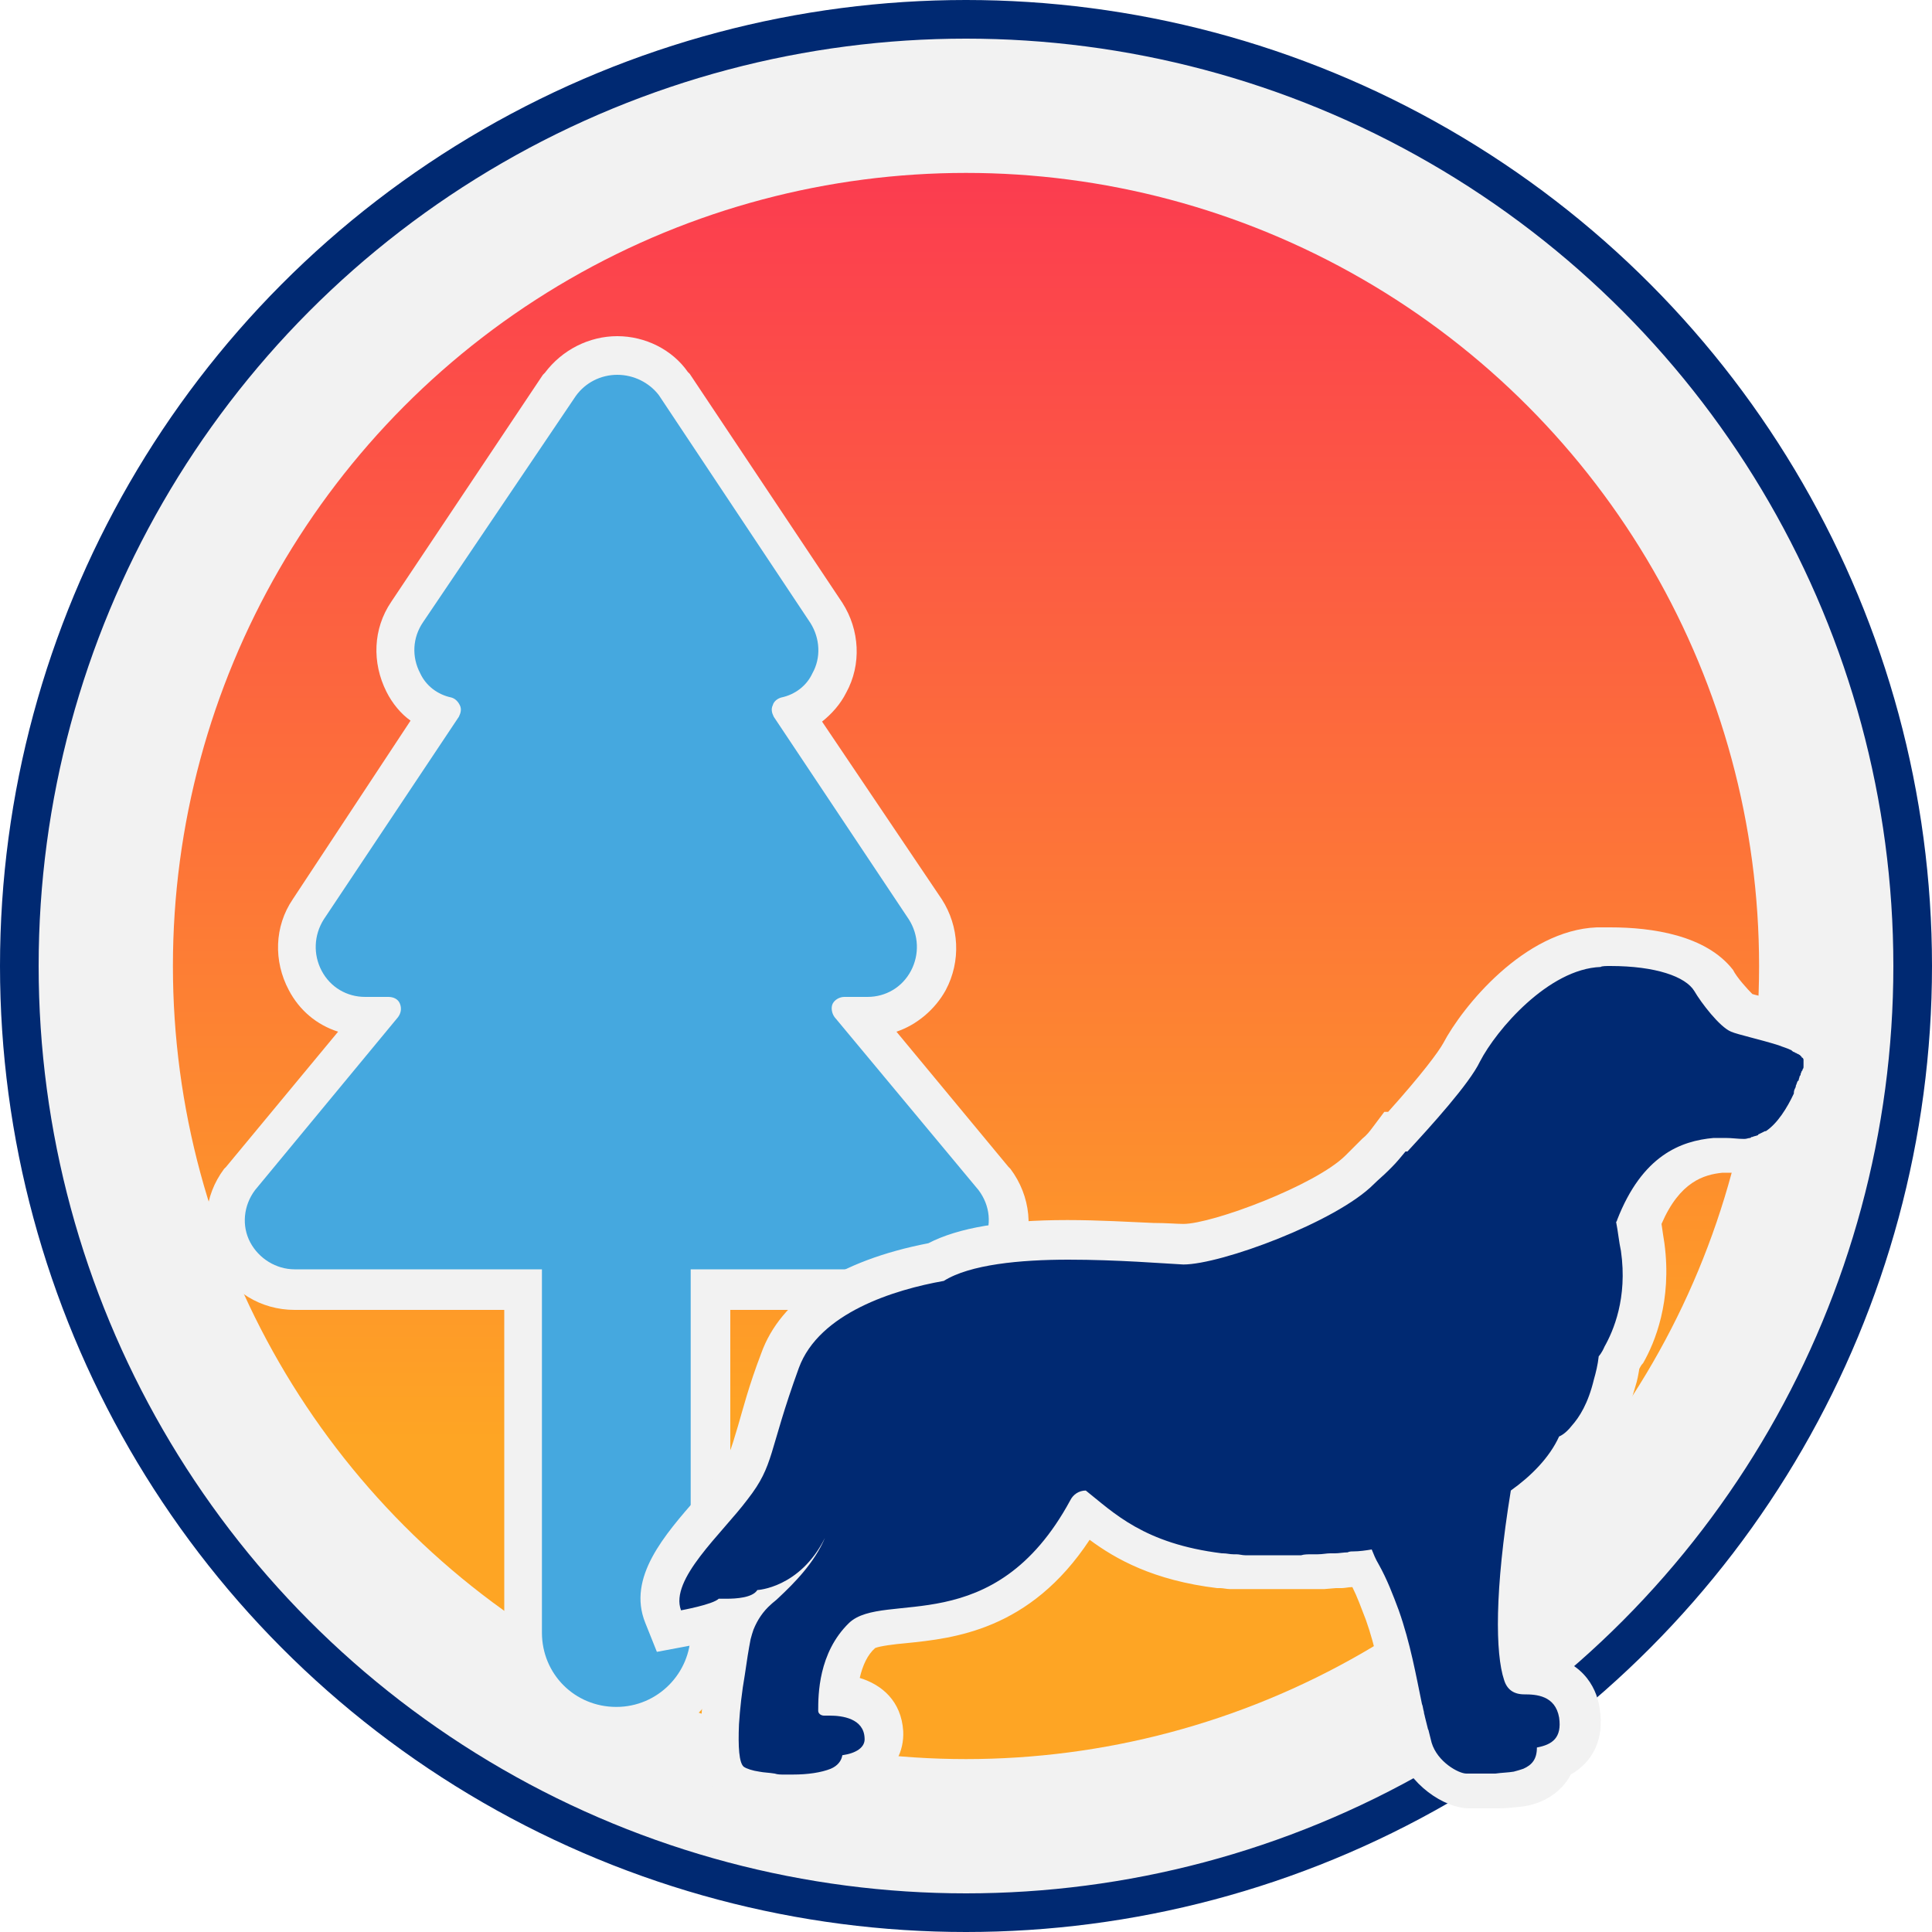 <?xml version="1.0" encoding="UTF-8"?> <!-- Generator: Adobe Illustrator 28.0.0, SVG Export Plug-In . SVG Version: 6.00 Build 0) --> <svg xmlns="http://www.w3.org/2000/svg" xmlns:xlink="http://www.w3.org/1999/xlink" version="1.1" id="Layer_1" x="0px" y="0px" viewBox="0 0 200 200" style="enable-background:new 0 0 200 200;" xml:space="preserve"> <style type="text/css"> .st0{fill:#F2F2F2;stroke:#002972;stroke-width:4;} .st1{fill:url(#SVGID_1_);} .st2{fill-rule:evenodd;clip-rule:evenodd;fill:#45A8DF;} .st3{fill:#F2F2F2;} .st4{fill:#002972;} </style> <circle class="st0" cx="100" cy="100" r="98"></circle> <linearGradient id="SVGID_1_" gradientUnits="userSpaceOnUse" x1="100" y1="52.953" x2="100" y2="204.004" gradientTransform="matrix(1 0 0 -1 0 202)"> <stop offset="0" style="stop-color:#FEA524"></stop> <stop offset="1" style="stop-color:#FB2C56"></stop> </linearGradient> <circle class="st1" cx="100" cy="100" r="82.1"></circle> <g> <path class="st2" d="M63.9,178.9c-5.3,0-9.7-4.3-9.7-9.7v-35.6H30.5c-2.7,0-5.2-1.5-6.4-3.9c-1.2-2.4-1-5.3,0.7-7.5l13.9-16.8h-0.9 c-2.6,0-5-1.4-6.3-3.8c-1.2-2.3-1.1-5.1,0.3-7.3L45.4,74c-1.6-0.6-2.9-1.8-3.6-3.3c-1.2-2.2-1.1-5.1,0.4-7.2L58,39.8 c1.4-1.8,3.6-3,5.9-3c2.3,0,4.5,1.1,5.9,3l15.8,23.7c1.5,2.2,1.6,5,0.3,7.3c-0.7,1.5-2,2.6-3.6,3.2l13.5,20.2 c1.5,2.2,1.6,5,0.3,7.3c-1.2,2.3-3.6,3.8-6.3,3.8h-0.9l13.9,16.7c1.7,2.3,2,5.1,0.7,7.5c-1.2,2.4-3.7,3.9-6.4,3.9H73.5v35.6 C73.5,174.5,69.2,178.9,63.9,178.9z"></path> <path class="st3" d="M63.9,38.8c1.7,0,3.3,0.8,4.3,2.1l15.7,23.6c1,1.6,1.1,3.6,0.2,5.2c-0.6,1.3-1.8,2.2-3.2,2.5 c-0.4,0.1-0.8,0.4-0.9,0.8c-0.2,0.4-0.1,0.8,0.1,1.2l14,21c1,1.6,1.1,3.6,0.2,5.3c-0.9,1.7-2.6,2.7-4.5,2.7h-2.4 c-0.5,0-1,0.3-1.2,0.7c-0.2,0.4-0.1,1,0.2,1.4l14.9,17.9c1.2,1.6,1.4,3.6,0.5,5.4c-0.9,1.7-2.6,2.8-4.6,2.8H71.5v37.6 c0,4.2-3.4,7.7-7.7,7.7c-4.3,0-7.7-3.4-7.7-7.7v-37.6H30.5c-1.9,0-3.7-1.1-4.6-2.8c-0.9-1.7-0.7-3.8,0.5-5.4l14.8-17.9 c0.3-0.4,0.4-0.9,0.2-1.4c-0.2-0.5-0.7-0.7-1.2-0.7h-2.4c-1.9,0-3.6-1-4.5-2.7c-0.9-1.7-0.8-3.7,0.2-5.3l14-21 c0.2-0.4,0.3-0.8,0.1-1.2c-0.2-0.4-0.5-0.7-0.9-0.8c-1.4-0.3-2.6-1.2-3.2-2.5c-0.9-1.7-0.8-3.7,0.3-5.3L59.6,41 C60.6,39.6,62.2,38.8,63.9,38.8 M63.9,34.8c-2.9,0-5.7,1.4-7.5,3.8l-0.1,0.1l-0.1,0.1L40.5,62.3c-1.9,2.8-2,6.3-0.5,9.3 c0.6,1.2,1.5,2.3,2.5,3L30.3,93.1c-1.9,2.8-2,6.4-0.4,9.4c1.1,2.1,2.9,3.6,5.1,4.3l-11.6,14l-0.1,0.1l-0.1,0.1 c-2.1,2.8-2.4,6.4-0.9,9.6c1.6,3.1,4.7,5,8.2,5h21.7v33.6c0,6.4,5.2,11.7,11.7,11.7c6.4,0,11.7-5.2,11.7-11.7v-33.6h21.7 c3.5,0,6.6-1.9,8.2-5c1.6-3.1,1.2-6.8-0.9-9.6l-0.1-0.1l-0.1-0.1l-11.6-14c2.1-0.7,4-2.3,5.1-4.3c1.6-3,1.4-6.6-0.4-9.4L85.1,74.7 c1-0.8,1.9-1.8,2.5-3c1.6-2.9,1.4-6.5-0.4-9.3L71.4,38.7l-0.1-0.1l-0.1-0.1C69.6,36.2,66.8,34.8,63.9,34.8L63.9,34.8z"></path> </g> <g> <path class="st4" d="M151.5,185.6c-1.7,0-4.7-1.8-5.5-4.6c-0.1-0.4-0.2-0.8-0.4-1.3c0,0-0.1-0.4-0.1-0.4c-0.1-0.4-0.2-0.8-0.3-1.3 c0-0.1-0.1-0.3-0.1-0.5c-0.1-0.3-0.1-0.5-0.2-0.8l-0.2-0.9c-0.5-2.6-1.1-5.6-2.1-8.6c-0.6-1.7-1.2-3.2-1.9-4.5 c-0.1-0.1-0.1-0.2-0.2-0.3c-0.2,0-1.5,0.1-1.5,0.1c-0.3,0-0.6,0.1-0.9,0.1c-0.2,0-0.3,0-0.5,0l-1.3,0.1l-0.6,0 c-0.4,0-0.8,0-1.2,0.1c-0.2,0-0.4,0-0.5,0l-1.1,0l-1.6,0c-0.3,0-0.5,0-0.8,0c-0.3,0-0.5,0-0.8,0c0,0-0.8,0-0.8,0 c-0.1,0-0.3,0-0.4,0c0,0-1.2-0.1-1.3-0.1h-0.1l0,0c-0.4,0-0.7-0.1-1.1-0.1l-0.2,0c-7.6-1-11.2-3.7-14-6 c-5.8,10.4-13.5,11.2-18.7,11.7c-1.9,0.2-3.6,0.4-4.3,1c-1.5,1.4-2.4,3.6-2.5,6.2c4.1,0.4,4.7,3.2,4.7,4.1c0.1,0.8-0.1,2.7-2.8,3.7 c-0.4,0.5-0.9,1.1-1.9,1.5c-1.5,0.6-3.4,0.8-4.7,0.8c-0.4,0-0.8,0-1.1,0c-0.4,0-0.7,0-1-0.1c-0.5-0.1-1.2-0.1-1.8-0.3 c-1-0.2-1.7-0.5-2.3-0.8c-1.2-0.8-1.6-2.5-1.4-6.2c0.1-1.5,0.3-3.2,0.6-5.3c0.1-0.7,0.2-1.4,0.3-2c0.1-0.4,0.1-0.8,0.2-1.1l0.1-0.6 c0.1-0.5,0.2-0.9,0.4-1.4c0.1-0.1,0.1-0.3,0.2-0.4c-0.3,0-0.7,0-1.1,0c-0.1,0-0.2,0-0.3,0c-0.7,0.4-1.9,0.8-4.1,1.2l-1.6,0.3 l-0.6-1.5c-1.4-3.6,2-7.5,5.1-11c0.7-0.8,1.4-1.6,2-2.3l0.2-0.2c1.5-1.9,1.8-2.9,2.6-5.6c0.5-1.7,1.2-4,2.4-7.4 c2.3-6.3,10-9,16.1-10.2c2.7-1.5,7-2.3,13.7-2.3c3.2,0,6.4,0.2,8.8,0.3c1.3,0.1,2.5,0.1,3.1,0.1c3.5,0,14.8-4.2,18.3-7.7l0.4-0.4 c0.4-0.3,0.7-0.7,1.1-1.1l0.4-0.4c0.5-0.5,0.9-1,1.2-1.4l0.6-0.8h0.2c3.5-3.8,5.9-6.8,6.6-8.2c1.7-3.3,7.6-10.6,14.2-10.9 c0.5,0,0.9,0,1.3,0c5.4,0,9,1.3,10.4,3.6c0.7,1.2,2.2,3,2.8,3.3c0.2,0.1,0.9,0.3,1.6,0.4c1,0.2,2.1,0.6,3.2,0.9 c0.5,0.2,1,0.3,1.4,0.5c0.1,0,0.1,0.1,0.2,0.1c0.1,0,0.2,0.1,0.3,0.2l0.2,0.1l0.1,0.1c0.1,0.1,0.2,0.1,0.3,0.2 c0.1,0.1,0.2,0.1,0.3,0.2c0.1,0.1,0.2,0.2,0.3,0.3c0.1,0.1,0.1,0.1,0.2,0.2l0.1,0.2l0.1,0.1c0.2,0.3,0.4,0.7,0.4,1.1 c0,0.3,0,0.5,0,0.8c0,0,0,0.1,0,0.2c0,0.1,0,0.2,0,0.3c0,0.1,0,0.2-0.1,0.4l0,0.2c0,0,0,0.1,0,0.2c0,0.1-0.1,0.3-0.1,0.4 c0,0,0,0.1,0,0.2c0,0.1-0.1,0.2-0.1,0.4l-0.1,0.3l0,0.1c-0.1,0.2-0.1,0.3-0.2,0.5c0,0.1-0.1,0.2-0.1,0.3c0,0,0,0.1,0,0.1v0.2 l-0.3,0.4c-0.7,1.4-1.8,3.3-3.4,4.5l0,0l-0.1,0.1c-0.3,0.2-0.6,0.4-0.9,0.5l-0.2,0.1c-0.3,0.1-0.6,0.2-0.8,0.3 c-0.1,0-0.3,0.1-0.4,0.1c-0.3,0.1-0.6,0.1-0.9,0.1l-0.2,0c-0.6,0-1.2-0.1-1.8-0.1c-0.3,0-0.7,0-1,0c-2.4,0.2-5.8,1.1-8.2,7 c0.1,0.9,0.3,1.7,0.4,2.5c0.7,5.4-0.9,9.3-2,11.1c-0.2,0.3-0.3,0.6-0.5,0.8c-0.1,0.7-0.2,1.3-0.4,2c-0.6,2.4-1.5,4.2-2.7,5.6 c-0.5,0.5-0.9,0.9-1.3,1.2c-1,1.9-2.6,3.7-4.7,5.4c-1.6,9.8-1.4,15.6-0.7,17.9c0,0,0,0,0,0.1c0,0,0.1,0,0.2,0 c3.3,0.1,5.1,1.4,5.5,4.1c0.4,2.4-0.6,4.2-2.6,5c-0.4,1.1-1.2,2-2.3,2.5c-0.4,0.2-0.9,0.3-1.4,0.4c-0.8,0.1-1.6,0.2-2.2,0.2 c-0.5,0-1,0-1.5,0H151.5z"></path> <path class="st3" d="M166.7,100c4.7,0,7.8,1.1,8.7,2.6c0.7,1.2,2.6,3.7,3.8,4.2c0.7,0.3,3,0.8,4.9,1.4c0.5,0.2,0.9,0.3,1.3,0.5 c0,0,0.1,0,0.1,0.1c0.1,0,0.1,0.1,0.2,0.1c0.1,0,0.1,0.1,0.2,0.1c0.1,0,0.1,0.1,0.2,0.1c0.1,0,0.1,0.1,0.2,0.1c0,0,0.1,0.1,0.1,0.1 c0.1,0.1,0.1,0.1,0.1,0.1c0,0,0,0.1,0.1,0.1c0.1,0.1,0.1,0.2,0.1,0.2c0,0.1,0,0.2,0,0.3c0,0,0,0.1,0,0.2c0,0.1,0,0.2,0,0.2 c0,0.1,0,0.2-0.1,0.3c0,0.1,0,0.1-0.1,0.2c0,0.1-0.1,0.2-0.1,0.3c0,0.1,0,0.1-0.1,0.2c0,0.1-0.1,0.3-0.1,0.4c0,0,0,0.1-0.1,0.1 c-0.1,0.2-0.1,0.3-0.2,0.5c0,0,0,0.1,0,0.1c-0.1,0.2-0.2,0.4-0.2,0.6c0,0,0,0,0,0.1c-0.7,1.5-1.7,3.1-2.9,3.9c0,0,0,0-0.1,0 c-0.2,0.1-0.4,0.2-0.6,0.3c0,0-0.1,0-0.1,0.1c-0.2,0.1-0.4,0.1-0.6,0.2c-0.1,0-0.1,0-0.2,0.1c-0.2,0-0.4,0.1-0.6,0.1 c0,0-0.1,0-0.1,0c-0.6,0-1.2-0.1-1.9-0.1c-0.4,0-0.8,0-1.2,0c-3.4,0.3-7.4,1.8-10,8.5c0,0,0,0.1-0.1,0.2c0.2,1,0.3,2.1,0.5,3 c0.7,4.9-0.8,8.3-1.7,9.9c-0.3,0.7-0.6,1-0.6,1c-0.1,0.9-0.3,1.7-0.5,2.4c-0.6,2.5-1.5,3.9-2.3,4.8c-0.7,0.9-1.3,1.1-1.3,1.1 c-1,2.2-2.9,4.1-5,5.6c-1.7,10.4-1.6,16.9-0.7,19.6c0.3,1,1,1.5,2.1,1.5c1.2,0,3.2,0.1,3.6,2.4c0.3,2.1-0.7,2.8-2.3,3.1 c0,1.2-0.5,1.8-1.4,2.2c-0.3,0.1-0.6,0.2-1,0.3c-0.6,0.1-1.2,0.1-1.9,0.2c-0.5,0-0.9,0-1.4,0c-0.5,0-1,0-1.6,0 c-0.8,0-3-1.2-3.6-3.2c-0.1-0.4-0.2-0.8-0.3-1.2c0-0.1-0.1-0.2-0.1-0.3c-0.1-0.4-0.2-0.8-0.3-1.2c0-0.1-0.1-0.3-0.1-0.5 c-0.1-0.3-0.1-0.6-0.2-0.8c-0.6-2.9-1.2-6.3-2.4-9.7c-0.6-1.6-1.2-3.2-2.1-4.8c-0.3-0.5-0.5-1-0.7-1.5c-0.6,0.1-1.3,0.2-1.9,0.2 c-0.2,0-0.4,0-0.6,0.1c-0.4,0-0.9,0.1-1.3,0.1c-0.2,0-0.4,0-0.5,0c-0.4,0-0.8,0.1-1.3,0.1c-0.2,0-0.4,0-0.6,0c-0.4,0-0.8,0-1.1,0.1 c-0.2,0-0.4,0-0.6,0c-0.3,0-0.7,0-1,0c-0.2,0-0.4,0-0.6,0c-0.3,0-0.6,0-0.9,0c-0.2,0-0.5,0-0.7,0c-0.2,0-0.5,0-0.7,0 c-0.3,0-0.5,0-0.8,0c-0.2,0-0.4,0-0.5,0c-0.3,0-0.6-0.1-0.9-0.1c-0.1,0-0.2,0-0.3,0c-0.4,0-0.7-0.1-1.1-0.1c0,0,0,0-0.1,0 c-8.1-1-11.2-4.2-14.1-6.5c-0.7,0-1.3,0.4-1.6,1c-7.9,14.6-19.3,9.3-22.9,12.7c-3.2,3.1-3.2,7.5-3.2,9.1c0,0.3,0.3,0.5,0.6,0.5 c0,0,0,0,0,0c0.2,0,0.3,0,0.6,0c1.3,0,3.5,0.3,3.6,2.3c0.1,1-0.9,1.6-2.3,1.8c-0.1,0.6-0.5,1.1-1.2,1.4c-1,0.4-2.4,0.6-3.9,0.6 c-0.3,0-0.7,0-1,0c-0.3,0-0.6,0-0.9-0.1c-0.6-0.1-1.1-0.1-1.6-0.2c-0.7-0.1-1.3-0.3-1.6-0.5c-0.5-0.4-0.6-2.1-0.5-4.4 c0.1-1.6,0.3-3.4,0.6-5.1c0.1-0.7,0.2-1.3,0.3-2c0.1-0.6,0.2-1.2,0.3-1.7c0.1-0.4,0.2-0.7,0.3-1c0.4-1,1-1.9,1.8-2.6 c0.2-0.2,0.5-0.4,0.8-0.7c1.6-1.5,3.7-3.6,4.8-6.2c-2.6,5.2-7,5.4-7,5.4c-0.5,0.8-2.2,0.9-3.2,0.9c-0.5,0-0.8,0-0.8,0 c-0.6,0.6-3.9,1.2-3.9,1.2c-1.2-3.2,4.2-7.9,6.9-11.5l0,0c2.8-3.6,2.1-4.8,5.3-13.6c2.1-5.7,9.9-8.1,15-9c2.7-1.7,7.9-2.2,12.9-2.2 c5.1,0,9.9,0.4,11.9,0.5c0,0,0,0,0,0c3.9,0,15.8-4.4,19.7-8.3c0.5-0.5,1-0.9,1.5-1.4c0.1-0.1,0.2-0.2,0.4-0.4 c0.5-0.5,0.9-1,1.4-1.6c0.1,0,0.1,0,0.2,0c2.4-2.6,6.4-7,7.5-9.3c1.7-3.3,7.1-9.6,12.5-9.8C165.8,100,166.3,100,166.7,100 M166.7,96c-0.5,0-0.9,0-1.4,0c-7.5,0.3-13.9,8.2-15.9,12c-0.5,0.9-2.2,3.2-5.7,7.1h-0.4l-1.2,1.6c-0.3,0.4-0.6,0.8-1.1,1.2 l-0.2,0.2l-0.1,0.1l0,0l0,0c-0.3,0.3-0.7,0.7-1,1l-0.4,0.4c-3.1,3.1-13.8,7.1-16.8,7.1c-0.6,0-1.8-0.1-3.1-0.1 c-2.4-0.1-5.6-0.3-8.9-0.3c-6.7,0-11.3,0.8-14.4,2.4c-9.3,1.8-15.3,5.8-17.3,11.4c-1.3,3.4-1.9,5.8-2.4,7.5c-0.8,2.7-1,3.4-2.2,5 l-0.4,0.5l0,0c-0.5,0.6-1.1,1.2-1.6,1.9c-3.4,3.9-7.3,8.3-5.4,13l1.2,3l3.2-0.6c0.9-0.2,1.7-0.3,2.4-0.5c0,0.2-0.1,0.3-0.1,0.5 c-0.1,0.6-0.2,1.3-0.3,2c-0.3,2.1-0.5,3.9-0.6,5.4c-0.2,3.2-0.2,6.4,2.2,8c0.8,0.5,1.7,0.9,3,1.1c0.7,0.1,1.4,0.2,2,0.3 c0.3,0,0.6,0.1,0.9,0.1l0.1,0l0,0l0,0c0.4,0,0.8,0,1.2,0c2.2,0,4.1-0.3,5.5-0.9c1-0.4,1.8-1,2.4-1.7c2.8-1.2,3.7-3.5,3.6-5.5 c-0.2-3.1-2.2-4.8-4.5-5.5c0.3-1.3,0.8-2.4,1.6-3.1c0.5-0.2,2-0.4,3.2-0.5c4.9-0.5,12.8-1.3,19-10.7c2.7,2,6.6,4.2,13.2,5l0.3,0h0 c0.3,0,0.7,0.1,1,0.1l0.2,0h0c0.1,0,0.1,0,0.2,0c0.1,0,0.2,0,0.3,0c0.2,0,0.4,0,0.6,0l0.1,0c0.2,0,0.4,0,0.6,0l0.3,0 c0.1,0,0.3,0,0.4,0c0.3,0,0.6,0,0.8,0c0.3,0,0.6,0,0.9,0h0.9h0.6h0.1l0.1,0l1,0l0.1,0l0.1,0c0.1,0,0.2,0,0.4,0h0.1l0.1,0 c0.4,0,0.7,0,1.1,0l0.1,0l0.5,0l0,0l0.1,0l0.1,0l1.2-0.1l0.1,0l0.1,0c0.1,0,0.2,0,0.3,0l0,0l0.1,0c0.3,0,0.7-0.1,1-0.1l0.1,0 c0.5,1,0.9,2.1,1.4,3.4c1,2.8,1.5,5.7,2.1,8.3l0.2,0.9l0,0l0,0c0.1,0.2,0.1,0.5,0.1,0.7l0,0l0,0c0,0.2,0.1,0.4,0.1,0.5 c0.1,0.4,0.2,0.9,0.3,1.3l0,0.1l0,0.1c0,0.1,0,0.2,0.1,0.3c0.1,0.4,0.2,0.9,0.4,1.3c1.1,3.5,4.8,6,7.4,6h1.6c0.5,0,1,0,1.5,0 c0.7,0,1.6-0.1,2.5-0.2c0.7-0.1,1.3-0.3,1.8-0.5c1.4-0.6,2.5-1.6,3.1-2.8c2.3-1.3,3.5-3.7,3-6.8c-0.2-1.6-1.3-5-6.1-5.7 c-0.3-1.9-0.5-6.4,0.9-15c1.9-1.6,3.4-3.3,4.4-5.1c0.4-0.3,0.8-0.7,1.3-1.2c1.4-1.6,2.5-3.8,3.2-6.4c0.2-0.6,0.3-1.2,0.4-1.8 c0.1-0.2,0.2-0.4,0.4-0.6c1.2-2.1,3-6.4,2.2-12.4c-0.1-0.6-0.2-1.3-0.3-2c1.9-4.4,4.4-5.1,6.3-5.3c0.3,0,0.6,0,0.9,0 c0.6,0,1.1,0,1.6,0.1l0.1,0l0.1,0c0.1,0,0.2,0,0.3,0c0.4,0,0.8,0,1.3-0.1c0.3,0,0.5-0.1,0.7-0.2c0.3-0.1,0.6-0.2,1.1-0.4l0,0l0,0 l0.2-0.1c0.3-0.1,0.6-0.3,0.9-0.5l0,0l0,0c0.1,0,0.1-0.1,0.2-0.1l0.2-0.2l0,0c2-1.5,3.3-3.7,4-5.3l0.4-0.8V114c0,0,0-0.1,0-0.1 c0.1-0.1,0.1-0.3,0.2-0.4l0,0l0-0.1l0.1-0.3l0-0.1c0.1-0.2,0.1-0.3,0.1-0.5c0-0.1,0-0.1,0.1-0.2c0-0.2,0.1-0.3,0.1-0.4 c0-0.1,0-0.2,0.1-0.3l0,0l0-0.1c0-0.2,0.1-0.4,0.1-0.6c0-0.1,0-0.2,0-0.3c0-0.1,0-0.3,0-0.4c0-0.4,0-0.7,0-1l0-0.1l0-0.1 c-0.1-0.7-0.4-1.4-0.8-2l-0.2-0.3l-0.1-0.1c-0.1-0.1-0.2-0.3-0.3-0.4c-0.2-0.2-0.4-0.3-0.5-0.4c-0.1-0.1-0.2-0.1-0.3-0.2 c-0.2-0.1-0.3-0.2-0.4-0.3l-0.1-0.1l-0.1-0.1c0,0,0,0-0.1,0c-0.1,0-0.2-0.1-0.3-0.2c-0.1,0-0.1-0.1-0.2-0.1l0,0l-0.1,0 c-0.4-0.2-0.9-0.4-1.6-0.6c-1.2-0.4-2.4-0.7-3.4-1c-0.4-0.1-0.9-0.2-1.2-0.3c-0.5-0.5-1.6-1.7-2-2.5C176.6,96.8,171,96,166.7,96 L166.7,96z"></path> </g> </svg> 